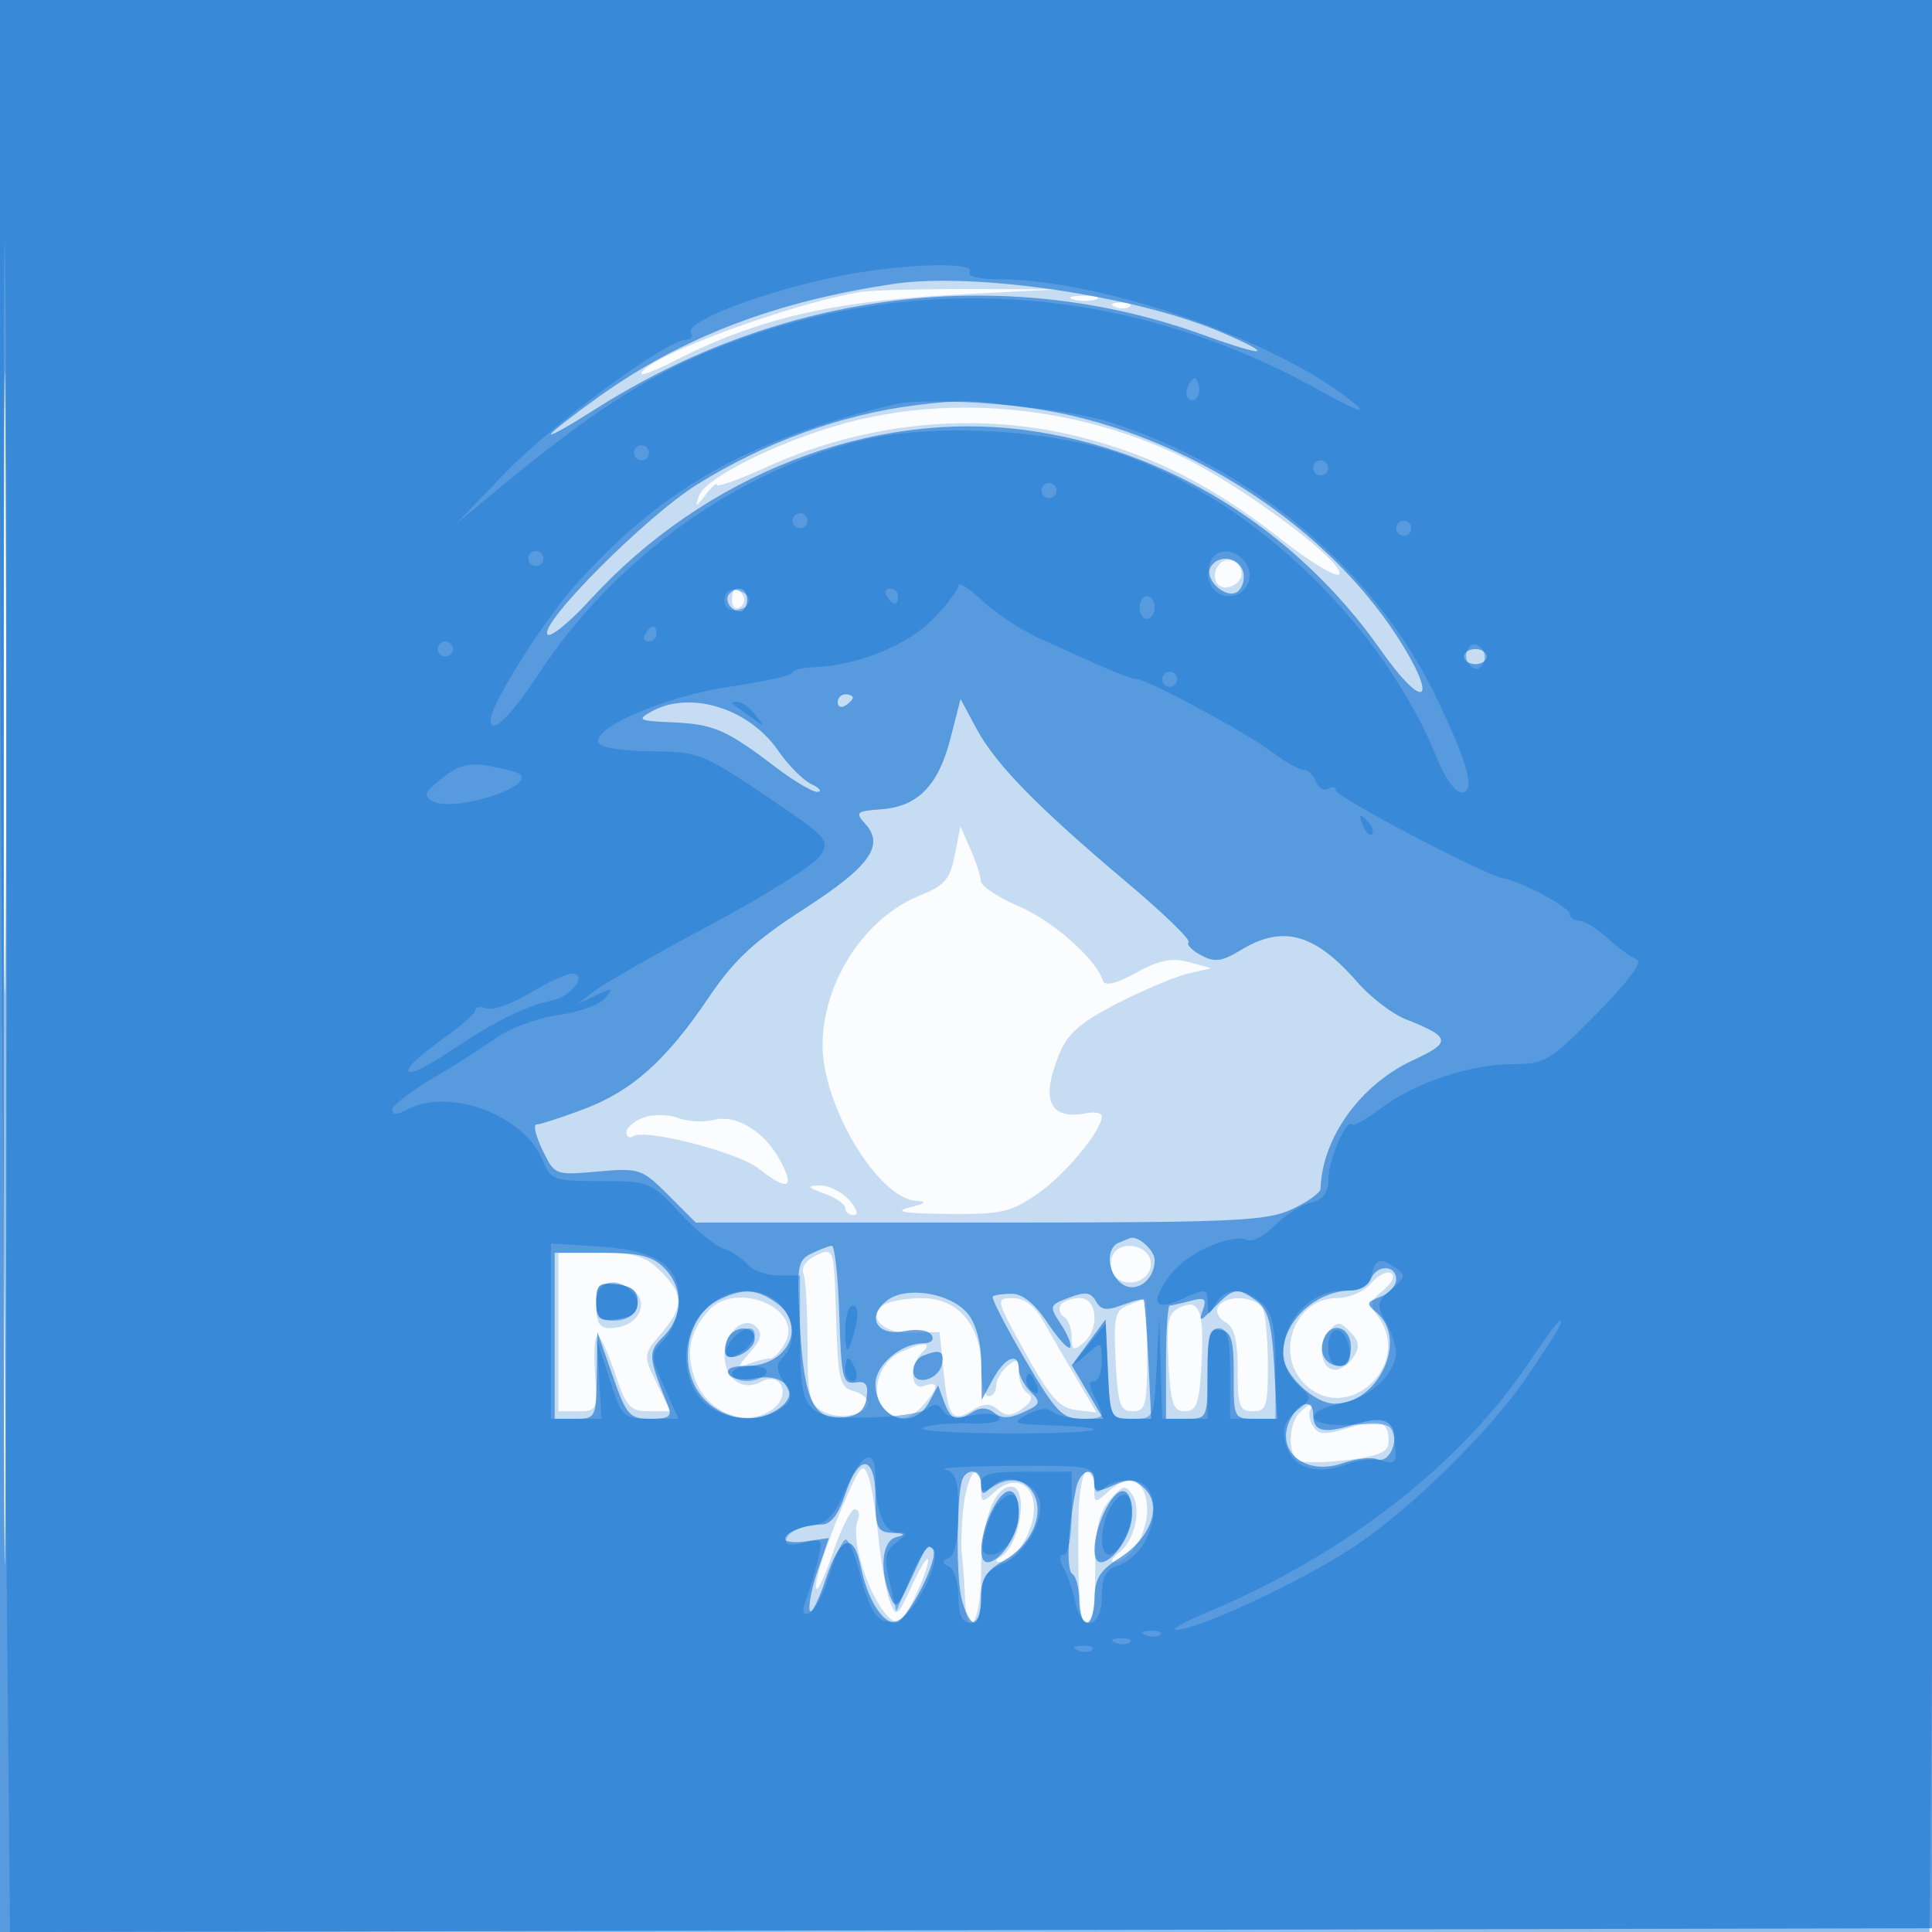 <svg xmlns="http://www.w3.org/2000/svg" width="256" height="256"><path fill="#1976D2" fill-opacity=".016" fill-rule="evenodd" d="M0 128.004v128.004l128.25-.254 128.25-.254.254-127.75L257.008 0H0zm.485.496c0 70.4.119 99.053.265 63.672s.146-92.98 0-128S.485 58.1.485 128.5"/><path fill="#1976D2" fill-opacity=".239" fill-rule="evenodd" d="M0 128.004v128.004l128.25-.254 128.25-.254.254-127.75L257.008 0H0zm.485.496c0 70.4.119 99.053.265 63.672s.146-92.98 0-128S.485 58.1.485 128.5M114 38.693c-9.592 1.612-29 8.868-29 10.842 0 .278 1.891-.459 4.202-1.638 11.148-5.687 21.003-8 37.798-8.869l13.5-.698-12-.029c-6.6-.016-13.125.16-14.5.392m28.269 1c.973.254 2.323.237 3-.037s-.119-.481-1.769-.461-2.204.244-1.231.498m5.544.99c.721.289 1.584.253 1.916-.079s-.258-.568-1.312-.525c-1.165.048-1.402.285-.604.604m-35.44 15.296c-8.738 2.291-18.902 7.294-19.75 9.722-.55 1.577-.443 1.56.875-.142.826-1.068 1.502-1.658 1.502-1.313 0 .346 3.003-.733 6.673-2.397 13.174-5.974 28.041-7.375 41.561-3.917 9.693 2.479 17.491 6.448 26.466 13.471 3.945 3.086 7.434 5.19 7.752 4.674.894-1.446-12.889-11.731-20.858-15.564-13.765-6.621-29.938-8.279-44.221-4.534m49.315 18.667c-1.374 1.374-.662 3.496 1.062 3.164.963-.186 1.75-.969 1.75-1.74 0-1.579-1.764-2.472-2.812-1.424M97 79.559c0 .857.457 1.276 1.016.931.559-.346.758-1.047.441-1.559C97.6 77.544 97 77.802 97 79.559m29.51 33.748c-.635 3.208-1.362 4.05-4.619 5.353C114.568 121.591 109 130.159 109 138.5c0 8.079 7.383 20.331 12.424 20.618 1.479.085 1.214.338-.924.882-2.162.55-.764.787 5 .848 7.175.077 8.411-.199 11.987-2.67 3.668-2.536 8.513-8.38 8.513-10.268 0-.438-.92-.618-2.045-.401-4.933.95-6.13-1.762-3.527-7.99 1.099-2.632 2.881-4.156 7.75-6.629 3.477-1.766 7.672-3.523 9.322-3.905l3-.693-2.957-.806c-2.252-.614-3.919-.28-6.985 1.399-2.67 1.462-4.156 1.821-4.408 1.064-.973-2.919-6.607-7.899-11.143-9.851-2.754-1.184-5.027-2.704-5.052-3.376s-.641-2.572-1.369-4.222l-1.323-3zm-41.26 34.788c-1.237.462-2.25 1.332-2.25 1.932s.41.838.91.529c1.664-1.029 13.876 2.13 16.639 4.304 3.769 2.965 4.779 2.674 2.956-.851-2.069-4.001-5.862-6.387-8.928-5.618-1.341.337-3.482.219-4.758-.262-1.275-.48-3.332-.496-4.569-.034m24 10.067c1.513.553 2.75 1.417 2.75 1.921 0 .505.52.917 1.155.917.655 0 .371-.866-.655-2-.995-1.1-2.753-1.964-3.905-1.921-1.747.066-1.639.246.655 1.083m-1.041 8.156c-1.367.611-2.073 1.594-1.75 2.435.297.776.541 4.958.541 9.294 0 6.908.252 8.017 2.038 8.973 2.229 1.193 5.962.453 5.962-1.181 0-.564-.884-1.257-1.965-1.54-1.747-.457-1.997-1.54-2.25-9.76-.284-9.23-.289-9.244-2.576-8.221m39.154.179c-.346.901-.167 2.099.398 2.664 1.63 1.63 4.739.531 4.739-1.675 0-2.543-4.228-3.358-5.137-.989M74 176.5V187h2.597c2.495 0 2.583-.195 2.25-5.001-.191-2.75-.046-5 .323-5 .368.001 1.417 2.251 2.33 5.001 1.472 4.432 1.982 5 4.494 5h2.832l-1.812-3.726c-1.803-3.706-1.799-3.74.587-6.576 3.026-3.597 3.016-5.172-.056-8.243-2.015-2.016-3.445-2.455-8-2.455H74zm107.688-6.449c-.931 1.087-2.931 1.949-4.523 1.949-5.718 0-8.407 7.661-4.067 11.588 5.686 5.146 14.08-2.86 9.526-9.087-1.204-1.647-1.121-2.087.663-3.532 1.145-.928 1.607-1.917 1.054-2.258-.541-.335-1.735.268-2.653 1.34M79 172.934c0 2.259.46 3.062 1.75 3.051 4.939-.044 5.828-5.243.991-5.801-2.461-.285-2.741-.004-2.741 2.75m14.807.816c-2.414 2.811-2.934 5.334-1.805 8.755 1.535 4.654 6.823 6.806 10.361 4.219 2.525-1.847 1.168-5.078-1.527-3.636-2.492 1.333-4.836-.406-4.836-3.588 0-2.951 2.643-5.257 4.219-3.681.845.845.643 1.692-.793 3.327-1.806 2.057-1.812 2.151-.094 1.524 1.007-.369 2.229-.67 2.715-.67s1.384-.937 1.998-2.083c2.474-4.625-6.654-8.34-10.238-4.167m23.409-.905c-2.481 1.575-.286 3.879 3.587 3.764l3.697-.109.522 5.189c.619 6.157 1.131 6.857 3.799 5.19 1.548-.966 2.345-.986 3.43-.086 1.088.904 1.831.868 3.233-.157 1.263-.924 1.467-1.548.667-2.042-.633-.392-1.151-1.641-1.151-2.775 0-1.721-.249-1.857-1.5-.819-.825.685-1.5 1.865-1.5 2.622 0 .758-.45 1.378-1 1.378s-1-1.739-1-3.865c0-5.544-3.084-9.139-7.823-9.12-2.022.009-4.255.382-4.961.83m18.644 6.405c3.259 5.889 4.52 7.312 6.718 7.58l2.706.33-2.831-4.83a836 836 0 0 1-4.392-7.574c-.998-1.753-2.401-2.746-3.887-2.75-2.28-.006-2.246.14 1.686 7.244m4.683-6.319c-.317.512-.118 1.213.441 1.559s1.016 1.557 1.016 2.691c0 1.721.249 1.857 1.5.819 2.251-1.868 1.948-6-.441-6-1.068 0-2.2.419-2.516.931m8.957.006c-1.769.716-1.961 1.573-1.665 7.436.291 5.745.59 6.627 2.25 6.627 1.716 0 1.915-.778 1.915-7.5 0-4.125-.113-7.471-.25-7.437-.137.035-1.15.428-2.25.874m7 .238c-1.756.792-1.959 1.689-1.665 7.364.284 5.461.618 6.461 2.158 6.461 1.499 0 1.883-.97 2.164-5.469.476-7.593-.129-9.496-2.657-8.356m4.919-.043c-.385.622.038 1.544.941 2.049 1.207.676 1.64 2.356 1.64 6.369 0 4.783.245 5.45 2 5.45 1.775 0 2-.667 2-5.918 0-3.255-.273-6.63-.607-7.5-.697-1.818-4.932-2.137-5.974-.45m14.663 3.27c-1.55 1.867-1.029 5.098.823 5.098.757 0 1.868-.779 2.469-1.731.835-1.324.723-2.1-.477-3.3-1.393-1.393-1.709-1.401-2.815-.067m-56.854 2.828c-2.733 1.318-3.924 5.227-2.217 7.283 1.645 1.983 3.328 1.875 5.334-.342 2.059-2.274 2.121-3.287.155-2.533-1.846.709-2.074-2.664-.3-4.438 1.462-1.462.097-1.449-2.972.03m52.972 7.97c-1.464 1.464-1.579 5.448-.183 6.311.56.346 3.485.32 6.5-.056 4.392-.549 5.483-1.049 5.483-2.511 0-2.633-1.184-3.007-5.408-1.711-3.036.932-3.901.886-4.599-.245-.474-.766-.639-1.751-.368-2.19.734-1.188-.058-.965-1.425.402m-59.914 10.887c-2.612 5.903-4.591 11.941-4.082 12.45.221.221 1.239-2.059 2.262-5.067s2.284-5.47 2.803-5.47.702.634.404 1.409c-1.278 3.331 2.762 13.504 5.392 13.576.751.02 3.941-6.721 3.913-8.269-.012-.669-.957.809-2.1 3.284-1.958 4.24-2.13 4.367-2.967 2.193-.489-1.269-1.166-5.071-1.505-8.448-.34-3.378-.954-7.052-1.366-8.166-.646-1.747-1.024-1.403-2.754 2.508m15.439 1.163c-.3 2.338-.419 5.375-.263 6.75s.34 3.963.41 5.75c.249 6.329 2.128 3.213 2.128-3.527 0-6.483 1.683-11.223 3.983-11.223 2.334 0 1.268 7.585-1.296 9.214-.914.582-.913.759.006.771 1.81.023 4.307-4.093 4.307-7.101 0-3.351-2.649-4.512-5.145-2.253-1.752 1.586-1.855 1.56-1.855-.476 0-3.851-1.713-2.273-2.275 2.095m15.174 2c-.125 7.661.152 13.112.694 13.667 1.045 1.07 1.532-1.246 1.532-7.279 0-5.015.454-7.111 1.917-8.854 1.644-1.959 2.064-2.07 2.948-.784 1.32 1.922.376 6.137-1.736 7.75-.9.688-1.17 1.25-.6 1.25 2.006 0 4.346-3.693 4.346-6.86 0-3.901-2.294-5.089-5.037-2.606-1.893 1.713-1.963 1.699-1.963-.379 0-1.185-.45-2.155-1-2.155s-1.046 2.813-1.101 6.25"/><path fill="#1976D2" fill-opacity=".633" fill-rule="evenodd" d="M0 128.004v128.004l128.25-.254 128.25-.254.254-127.75L257.008 0H0zm.485.496c0 70.4.119 99.053.265 63.672s.146-92.98 0-128S.485 58.1.485 128.5M118.5 37.609c-15.622 2.29-28.029 7.025-39.09 14.918-3.526 2.516-6.41 4.771-6.41 5.011s2.526-1.179 5.613-3.153c24.869-15.909 54.549-19.553 81.013-9.947 8.112 2.944 9.51 2.727 2.329-.362-11.275-4.851-32.716-8.042-43.455-6.467m3 16.06c-9.934 1.224-20.151 4.918-29.145 10.538-6.709 4.192-20.788 18.284-19.825 19.842.33.534 2.891-1.536 5.691-4.6C93.364 62.88 115.443 54.28 135.883 56.99c18.602 2.466 35.835 13.139 47.089 29.165 5.901 8.402 7.752 6.814 2.143-1.838-10.04-15.485-29.453-27.589-48.499-30.238-7.713-1.072-9.371-1.117-15.116-.41m38.941 21.427c-1.057 1.71 2.277 4.586 3.685 3.178.627-.627.869-1.845.538-2.707-.692-1.803-3.225-2.086-4.223-.471m-63.747 3.543c-.799.799.104 2.361 1.365 2.361.518 0 .941-.675.941-1.5 0-1.546-1.18-1.987-2.306-.861M194 87c0 .55.675 1 1.5 1s1.5-.45 1.5-1-.675-1-1.5-1-1.5.45-1.5 1m-83 6.059c0 .582.45.781 1 .441s1-.816 1-1.059-.45-.441-1-.441-1 .477-1 1.059m-24.683 1.226c-1.97 1.096-1.701 1.236 2.742 1.426 5.487.234 7.201.974 13.643 5.891 2.448 1.869 4.979 3.368 5.625 3.33s.267-.508-.84-1.047-3.053-2.498-4.325-4.354c-3.892-5.68-11.696-8.11-16.845-5.246m39.633 3.533c-1.606 6.268-4.329 9.062-9.174 9.417-3.326.243-3.502.405-2.112 1.943 2.587 2.864.566 5.662-8.153 11.286-6.565 4.236-9.228 6.709-12.601 11.703-5.67 8.397-10.18 12.416-16.645 14.835-2.937 1.099-5.716 1.998-6.176 1.998s-.105 1.516.787 3.369c1.615 3.35 1.656 3.366 7.338 2.864 5.517-.487 5.841-.378 9.35 3.131L92.2 162h37.572c33.669 0 37.968-.182 41.375-1.75 2.091-.963 3.816-2.2 3.833-2.75.211-6.736 5.286-13.789 12.241-17.011 5.178-2.399 5.062-3.05-.976-5.445-1.79-.71-4.671-2.923-6.404-4.917-5.598-6.447-9.873-7.624-15.416-4.244-2.523 1.538-3.471 1.663-5.281.694-1.214-.65-1.956-1.431-1.65-1.738s-3.392-3.883-8.219-7.948c-11.796-9.935-17.357-15.621-19.885-20.333l-2.11-3.931zm22.3 66.844c-1.718.694-1.571 3.826.25 5.338 1.846 1.532 4.5-.246 4.5-3.015 0-1.368-2.312-3.384-3.332-2.906-.092.043-.73.306-1.418.583m-40.75 1.445c-1.836.892-1.959 1.695-1.5 9.783.556 9.805 1.837 12.384 5.914 11.911 1.828-.213 2.682-.979 2.914-2.613.251-1.774-.098-2.239-1.5-2-1.645.281-1.857-.615-2.116-8.938-.158-5.088-.608-9.22-1-9.182-.391.037-1.612.505-2.712 1.039m-34 10.895v11l2.75-.001c2.672-.001 2.752-.164 2.829-5.751l.079-5.75 2.004 5.75c1.844 5.29 2.246 5.75 5.028 5.75 2.484 0 2.897-.313 2.315-1.75-2.655-6.55-2.687-7.068-.578-9.177 2.624-2.624 2.655-6.491.073-9.073-1.574-1.574-3.332-2-8.25-1.999l-6.25.002zm108.138-7.502c-.316.825-1.468 1.5-2.56 1.5-4.693 0-9.078 4.063-9.078 8.412 0 2.667 4.097 6.588 6.884 6.588 5.793 0 9.726-8.589 5.528-12.073-1.428-1.185-1.377-1.396.5-2.09 1.148-.425 2.088-1.462 2.088-2.305 0-1.972-2.608-1.997-3.362-.032M79 172.5c0 2.282.366 2.591 2.75 2.316 1.978-.227 2.75-.878 2.75-2.316s-.772-2.089-2.75-2.316c-2.384-.275-2.75.034-2.75 2.316m16.364-.33c-4.67 2.261-5.714 9.571-1.909 13.375 2.765 2.766 7.012 3.173 9.943.954 2.72-2.058.481-4.625-3.364-3.856-1.558.312-3.092.072-3.472-.542-.437-.707.388-1.101 2.308-1.101 5.641 0 8.168-5.459 3.907-8.443-2.53-1.773-4.355-1.868-7.413-.387m22.224.114c-2.894 2.159-1.424 4.833 2.253 4.098 1.671-.334 3.207-.113 3.597.517.4.649-.075 1.101-1.156 1.101-2.888 0-6.282 2.894-6.282 5.357 0 4.633 5.018 6.347 7.114 2.43l1.184-2.213.819 2.213c.895 2.421 1.628 2.66 3.849 1.255.934-.591 1.944-.532 2.78.162.95.789 2.013.771 3.847-.065 2.299-1.047 2.389-1.3.971-2.718-.86-.86-1.564-2.207-1.564-2.992 0-2.334-1.827-1.63-3.428 1.321l-1.492 2.75-.04-4.639c-.025-2.886-.701-5.449-1.79-6.781-2.235-2.734-8.084-3.72-10.662-1.796m13.947-.486c-.203.203 1.713 3.932 4.258 8.286 4.087 6.994 4.963 7.916 7.515 7.916h2.89l-2.094-3.548-2.093-3.548 2.244-3.045 2.245-3.045.296 6.593c.288 6.438.359 6.593 3.019 6.593h2.724l-.379-7.75c-.208-4.262-.492-7.875-.63-8.028-.139-.153-1.427.168-2.862.714-2.032.773-2.796.658-3.454-.517-.669-1.196-1.409-1.295-3.561-.477-2.651 1.008-2.676 1.093-1.049 3.576.917 1.4 1.447 2.765 1.178 3.034s-1.623-1.224-3.008-3.317c-1.634-2.47-3.283-3.806-4.694-3.806-1.196 0-2.341.166-2.545.369m29.356 1.452c-1.847 1.902-2.083 1.96-1.524.379.553-1.561.289-1.77-1.602-1.263-1.246.334-2.49.613-2.765.62s-.5 3.388-.5 7.513v7.498l2.75.002c2.698.001 2.75-.113 2.75-6.072 0-5.251.237-6.026 1.75-5.725 1.426.284 1.745 1.409 1.725 6.074-.025 5.65.012 5.724 2.863 5.724h2.888l-.402-7.109c-.312-5.529-.824-7.418-2.304-8.5-2.538-1.856-3.069-1.775-5.629.859m-64.546 4.293c-.326.849-.376 1.759-.112 2.024.891.891 3.767-.769 3.767-2.174 0-1.892-2.917-1.773-3.655.15m79.035-.091c-.712 1.856.327 3.548 2.179 3.548.87 0 1.441-.99 1.441-2.5 0-2.748-2.671-3.521-3.62-1.048m-53.13 2.21c-.687.278-1.25 1.175-1.25 1.995 0 2.071 3.393 1.254 3.812-.918.337-1.752-.264-2.004-2.562-1.077m48.789 8.266c-2.256 4.215 1.795 7.723 6.875 5.952 1.711-.596 3.757-.836 4.547-.533 1.799.69 3.169-3.117 1.663-4.623-.766-.766-2.134-.75-4.764.058-4.009 1.23-5.36.892-5.36-1.341 0-2.065-1.75-1.777-2.961.487M112 198c-.874 2.649-1.914 4-3.078 4-2.308 0-4.922 1.027-4.922 1.934 0 .396 1.313.527 2.918.291l2.918-.428-1.458 4.232c-.802 2.327-1.289 4.735-1.083 5.351s1.168-1.265 2.137-4.181c1.896-5.701 3.652-6.319 4.619-1.624.881 4.28 2.804 7.425 4.54 7.425 1.574 0 6.033-8.709 4.993-9.75-.707-.707-.69-.731-2.991 4.25-1.634 3.538-1.94 3.769-2.65 2-1.448-3.608-1.064-7.322.807-7.811 1.317-.344 1.193-.486-.5-.573-1.983-.102-2.25-.65-2.25-4.616 0-5.762-2.174-6.034-4-.5m15.631-2.213c-.855 1.384-1.018 12.596-.231 15.963.417 1.787 1.173 3.25 1.679 3.25.507 0 .924-1.463.927-3.25.005-2.562.642-3.612 3.009-4.959 3.638-2.07 5.431-6.089 3.95-8.856-1.167-2.181-3.963-2.537-5.765-.735-.933.933-1.2.822-1.2-.5 0-1.743-1.498-2.321-2.369-.913m14.95 1.463c-1.089 5.36-1.322 10.792-.486 11.309.498.307.905 1.882.905 3.5s.45 2.941 1 2.941 1.017-1.463 1.039-3.25c.03-2.547.728-3.684 3.228-5.256 4.157-2.616 5.77-6.886 3.469-9.187-1.367-1.366-2.113-1.456-4.199-.506-2.093.954-2.537.898-2.537-.322 0-2.333-1.912-1.723-2.419.771m-11.038 2.668c-1.674 3.236-2.053 7.082-.698 7.082 1.689 0 4.155-3.721 4.155-6.27 0-3.832-1.69-4.229-3.457-.812m15 0c-1.674 3.236-2.053 7.082-.698 7.082 1.689 0 4.155-3.721 4.155-6.27 0-3.832-1.69-4.229-3.457-.812"/><path fill="#1976D2" fill-opacity=".472" fill-rule="evenodd" d="M0 57.335c0 31.534.299 89.134.664 128L1.329 256h254.342l.664-71.25c.365-39.187.664-96.787.664-128L257 0H0zM.477 81.5c0 44.55.122 62.921.273 40.825.15-22.097.15-58.547 0-81S.477 36.95.477 81.5M114.5 36.002c-10.255 1.542-23.986 6.402-22.927 8.115.3.486.006.883-.653.883C88.377 45 73.191 56.177 67 62.605l-6.5 6.75 5.346-4.428C80.266 52.984 88.303 48.16 100.5 44.125c24.431-8.08 50.866-5.429 74 7.421 5.111 2.839 6.917 3.541 5 1.944C169.544 45.194 146.069 37 132.257 37c-2.662 0-4.133-.392-3.757-1 .711-1.151-6.342-1.15-14 .002m43.083 14.864c-.431.697-.513 1.537-.183 1.867.895.895 1.871-.421 1.387-1.871-.338-1.016-.574-1.016-1.204.004M118.5 53.581C99.068 58.265 87.604 64.77 76.171 77.598 71.921 82.366 65 93.389 65 95.39c0 2.158 2.582-.338 6.496-6.28 9.851-14.952 25.93-26.578 42.492-30.724 9.481-2.373 25.154-1.528 34.819 1.878 17.534 6.179 34.665 22.805 41.715 40.486.933 2.338 2.33 4.25 3.106 4.25 1.941 0 .956-3.729-3.341-12.651-8.07-16.754-24.147-30.285-43.287-36.43-6.305-2.025-23.834-3.462-28.5-2.338M84 60c0 .55.45 1 1 1s1-.45 1-1-.45-1-1-1-1 .45-1 1m90 2c0 .55.45 1 1 1s1-.45 1-1-.45-1-1-1-1 .45-1 1m-36 3c0 .55.45 1 1 1s1-.45 1-1-.45-1-1-1-1 .45-1 1m-33 4c0 .55.45 1 1 1s1-.45 1-1-.45-1-1-1-1 .45-1 1m80 1c0 .55.45 1 1 1s1-.45 1-1-.45-1-1-1-1 .45-1 1M70 74c0 .55.45 1 1 1s1-.45 1-1-.45-1-1-1-1 .45-1 1m90.362.5c-.878 2.287.351 4.5 2.5 4.5 2.365 0 3.579-2.763 2.033-4.627-1.505-1.813-3.814-1.748-4.533.127M127 77.583c0 .536-1.518 2.537-3.374 4.446-3.38 3.477-10.048 6.173-15.759 6.371-1.574.055-2.863.386-2.865.735-.001.349-3.679 1.173-8.173 1.83-8.451 1.235-18.22 5.364-17.536 7.411.225.672 3.006 1.143 6.921 1.172 6.288.045 6.886.276 15.207 5.87 8.229 5.532 8.593 5.93 7.281 7.953-.76 1.171-7.276 5.279-14.48 9.129s-14.139 7.8-15.41 8.779l-2.312 1.779 2.5-1.193c2.229-1.063 2.359-1.022 1.2.384-.715.868-3.523 1.883-6.239 2.256-2.717.374-6.407 1.729-8.2 3.011-1.794 1.283-5.623 3.72-8.511 5.417S52 146.479 52 147.044c0 .699.617.696 1.934-.009 5.583-2.988 15.461.675 17.936 6.65 1.11 2.682 1.476 2.815 7.72 2.815 6.402 0 6.643.096 10.444 4.171 2.139 2.293 4.766 4.448 5.838 4.788 1.071.34 2.493 1.276 3.16 2.08.667.803 2.508 1.461 4.09 1.461H106v7.566c0 10.699.529 11.38 8.765 11.27 3.704-.049 7.332-.566 8.061-1.149.954-.761 1.551-.695 2.125.234.532.86 1.813 1.07 3.829.627 1.666-.366 3.292-.241 3.612.277.336.544-1.311.879-3.894.792-2.461-.083-5.268.162-6.237.546-.968.383 3.827.728 10.656.767 12.17.069 16.607-.698 6.176-1.067-4.885-.173-5.11-.284-2.942-1.456 1.454-.785 2.711-.914 3.299-.338 1.019.998 6.55 1.307 6.55.365 0-.311-.466-1.436-1.035-2.5-.714-1.333-.714-1.934 0-1.934.569 0 1.035-1.195 1.035-2.655 0-2.647-.007-2.649-2.206-.75-1.947 1.681-1.918 1.544.25-1.162l2.456-3.067.296 6.317c.292 6.24.331 6.317 3.204 6.317 2.89 0 2.911-.044 3.258-6.75l.35-6.75.196 6.75L154 188h6v-6c0-4.667.333-6 1.5-6s1.5 1.333 1.5 6v6h6v-6.845c0-5.361-.396-7.204-1.829-8.5-2.369-2.144-4.809-2.106-6.091.095-.971 1.667-1.021 1.667-1.05 0-.036-2.071-.178-2.095-3.487-.588-3.541 1.614-4.145.493-1.635-3.032 2.129-2.99 8.066-5.738 10.435-4.828.694.266 2.302-.598 3.573-1.919 1.272-1.321 3.386-2.672 4.698-3.001 1.748-.439 2.395-1.306 2.421-3.24.035-2.572 2.472-8.133 3.134-7.15.182.27 1.906-.696 3.831-2.148 4.494-3.388 11.86-5.844 17.527-5.844 4.178 0 4.874-.422 11.074-6.714 4.143-4.205 6.123-6.878 5.299-7.153-.724-.241-2.456-1.495-3.848-2.786S209.953 122 209.26 122s-1.26-.399-1.26-.886c0-.901-6.394-4.327-8.84-4.738-2.417-.406-22.16-10.786-22.16-11.65 0-.464-.453-.564-1.007-.222-.554.343-1.277-.081-1.607-.941-.33-.859-1.072-1.563-1.649-1.563-.576 0-2.441-1.047-4.143-2.327-3.469-2.609-16.548-9.673-17.91-9.673-.485 0-2.525-.735-4.533-1.633-2.008-.897-5.676-2.538-8.151-3.646s-5.963-3.386-7.75-5.064-3.25-2.61-3.25-2.074M96 79.5c0 1.03.655 1.52 1.75 1.31 2.108-.406 1.975-2.181-.197-2.633-.906-.189-1.553.362-1.553 1.323m21.5-.5c.34.55.816 1 1.059 1s.441-.45.441-1-.477-1-1.059-1-.781.45-.441 1m33.5 1.5c0 .825.45 1.5 1 1.5s1-.675 1-1.5-.45-1.5-1-1.5-1 .675-1 1.5M85.5 84c-.34.55-.141 1 .441 1S87 84.55 87 84s-.198-1-.441-1-.719.45-1.059 1M58 86c0 .55.45 1 1 1s1-.45 1-1-.45-1-1-1-1 .45-1 1m136.5 0c-.399.646-.276 1.624.274 2.174q1 1 1.726-.174c.399-.646.276-1.624-.274-2.174q-1-1-1.726.174M154 90c0 .55.45 1 1 1s1-.45 1-1-.45-1-1-1-1 .45-1 1m-56.917 3.283c.23.156 1.317.943 2.417 1.75 1.85 1.357 1.897 1.336.628-.283-.755-.963-1.843-1.75-2.417-1.75s-.857.127-.628.283m-38.462 9.801c-2.368 1.862-2.575 2.362-1.28 3.087 2.665 1.492 13.379-1.803 11.592-3.565-.238-.235-2.02-.724-3.96-1.086-2.783-.52-4.122-.19-6.352 1.564m121.943 6.209c.376.986.935 1.541 1.243 1.233s.001-1.114-.683-1.793c-.988-.98-1.102-.865-.56.56M70.199 131.597c-2.366 1.418-4.954 2.327-5.75 2.022s-1.449-.207-1.449.22-2.025 2.203-4.5 3.948c-6.32 4.454-5.642 6.037.75 1.752 6.233-4.179 10.293-6.216 13.89-6.969 2.661-.557 4.849-3.578 2.579-3.561-.671.006-3.155 1.17-5.52 2.588M73 176.384V188h6.706l-.314-5.25-.314-5.25 1.698 5.25c1.645 5.086 1.814 5.25 5.412 5.25h3.714l-1.899-4.241c-1.871-4.18-1.87-4.271.049-6.315 1.072-1.14 1.948-3.437 1.948-5.103 0-4.644-3.005-6.683-10.557-7.164l-6.443-.41zM181.71 169c-.383 1.464-1.364 2-3.662 2-6.5 0-10.594 8.386-6.086 12.466 1.947 1.761 1.945 1.788-.151 3.486-1.603 1.298-1.952 2.35-1.447 4.364.795 3.165 4.016 4.25 8.057 2.714 1.564-.595 3.718-.803 4.786-.464 1.656.525 1.895.196 1.618-2.225-.317-2.769-.461-2.834-5.671-2.552-6.145.333-6.925-1.742-1.103-2.933 3.614-.739 6.972-4.002 6.914-6.717-.02-.901-.643-2.734-1.384-4.073-1.206-2.176-1.123-2.624.785-4.23 1.835-1.544 1.924-1.936.634-2.8-2.156-1.445-2.702-1.285-3.29.964M79 172.5c0 1.97.507 2.5 2.393 2.5 2.705 0 4.019-2.188 2.329-3.878C81.637 169.037 79 169.806 79 172.5m14.455.955c-3.323 3.322-3.391 9.317-.141 12.371 2.613 2.454 7.373 2.855 10.114.851 1.574-1.152 1.635-1.603.466-3.475-1.061-1.698-1.086-2.41-.119-3.377 1.79-1.79 1.497-5.269-.604-7.17-2.65-2.399-6.865-2.052-9.716.8M112 176.167c0 3.641.437 3.509 1.378-.417.392-1.633.246-2.75-.359-2.75-.56 0-1.019 1.425-1.019 3.167m90.79 4.083c-9.131 13.722-24.529 25.729-42.79 33.365-3.025 1.265-4.906 2.319-4.18 2.343 2.701.086 16.5-6.336 23.47-10.923 7.663-5.043 18.363-15.599 23.351-23.035 3.83-5.71 4.578-7 4.06-7-.23 0-1.99 2.363-3.911 5.25m-105.81-2.726c-.696.838-.987 1.803-.647 2.143.727.726 3.667-1.511 3.667-2.789 0-1.378-1.63-1.029-3.02.646m79.02.893c0 1.68.549 2.583 1.57 2.583 1.042 0 1.462-.729 1.25-2.172-.472-3.201-2.82-3.544-2.82-.411m-64 3.083c0 .825.436 1.5.969 1.5s.709-.675.393-1.5c-.317-.825-.753-1.5-.969-1.5s-.393.675-.393 1.5m-15 .5c0 .55.873 1 1.941 1s2.219-.45 2.559-1c.351-.567-.49-1-1.941-1-1.407 0-2.559.45-2.559 1m39 .941c0 .518.445 1.216.989 1.552.566.35.734-.051.393-.941-.665-1.732-1.382-2.049-1.382-.611m-23.969 14.486c-1.499 3.497-2.473 4.495-4.637 4.75-1.507.178-2.931.905-3.165 1.617-.309.942.294 1.113 2.222.629 2.502-.628 2.609-.507 1.952 2.206-.383 1.579-1.084 3.922-1.557 5.207-.627 1.698-.525 2.224.37 1.925.677-.225 1.885-2.514 2.683-5.086.799-2.571 1.77-4.675 2.158-4.675s1.204 1.912 1.813 4.25c1.459 5.603 2.482 7.021 4.747 6.585 2.719-.523 7.013-9.835 4.535-9.835-.467 0-1.644 1.912-2.617 4.25l-1.767 4.25-.896-3.881c-.742-3.216-.593-4.111.866-5.218 1.564-1.187 1.579-1.341.129-1.369-1.744-.034-2.831-2.808-2.853-7.282-.021-4.095-1.836-3.33-3.983 1.677m13.219-2.703c1.396.337 1.75 1.505 1.75 5.766 0 3.297-.479 5.567-1.25 5.927-1 .466-1 .7 0 1.166.688.321 1.25 2.121 1.25 4 0 2.371.459 3.417 1.5 3.417 1.026 0 1.5-1.028 1.5-3.256 0-2.629.557-3.502 2.894-4.537 3.097-1.37 5.714-6.179 4.743-8.712-.85-2.215-3.601-2.999-5.769-1.644-1.514.945-1.868.88-1.868-.343 0-1.177 1.318-1.508 6-1.508h6v5.5c0 3.031-.453 5.5-1.008 5.5-.655 0-.677.613-.061 1.75.522.963 1.209 2.988 1.528 4.5.859 4.079 3.541 3.562 3.541-.683 0-2.569.51-3.594 2.027-4.075 5.032-1.598 6.769-10.666 2.168-11.319-1.268-.179-2.955.213-3.75.873-1.18.979-1.445.825-1.445-.839 0-1.928-.579-2.034-10.75-1.971-5.912.036-9.963.256-9 .488m6.953 4.532c-.573.69-1.352 2.49-1.731 4-.532 2.121-.332 2.744.884 2.744 1.828 0 3.644-2.958 3.644-5.934 0-2.328-1.239-2.687-2.797-.81m14.832.678c-1.303 2.436-1.345 6.066-.07 6.066 1.302 0 3.035-3.389 3.035-5.934 0-2.602-1.605-2.673-2.965-.132m4.778 16.749c.721.289 1.584.253 1.916-.079s-.258-.568-1.312-.525c-1.165.048-1.402.285-.604.604m-4 1c.721.289 1.584.253 1.916-.079s-.258-.568-1.312-.525c-1.165.048-1.402.285-.604.604m-5 1c.721.289 1.584.253 1.916-.079s-.258-.568-1.312-.525c-1.165.048-1.402.285-.604.604"/></svg>